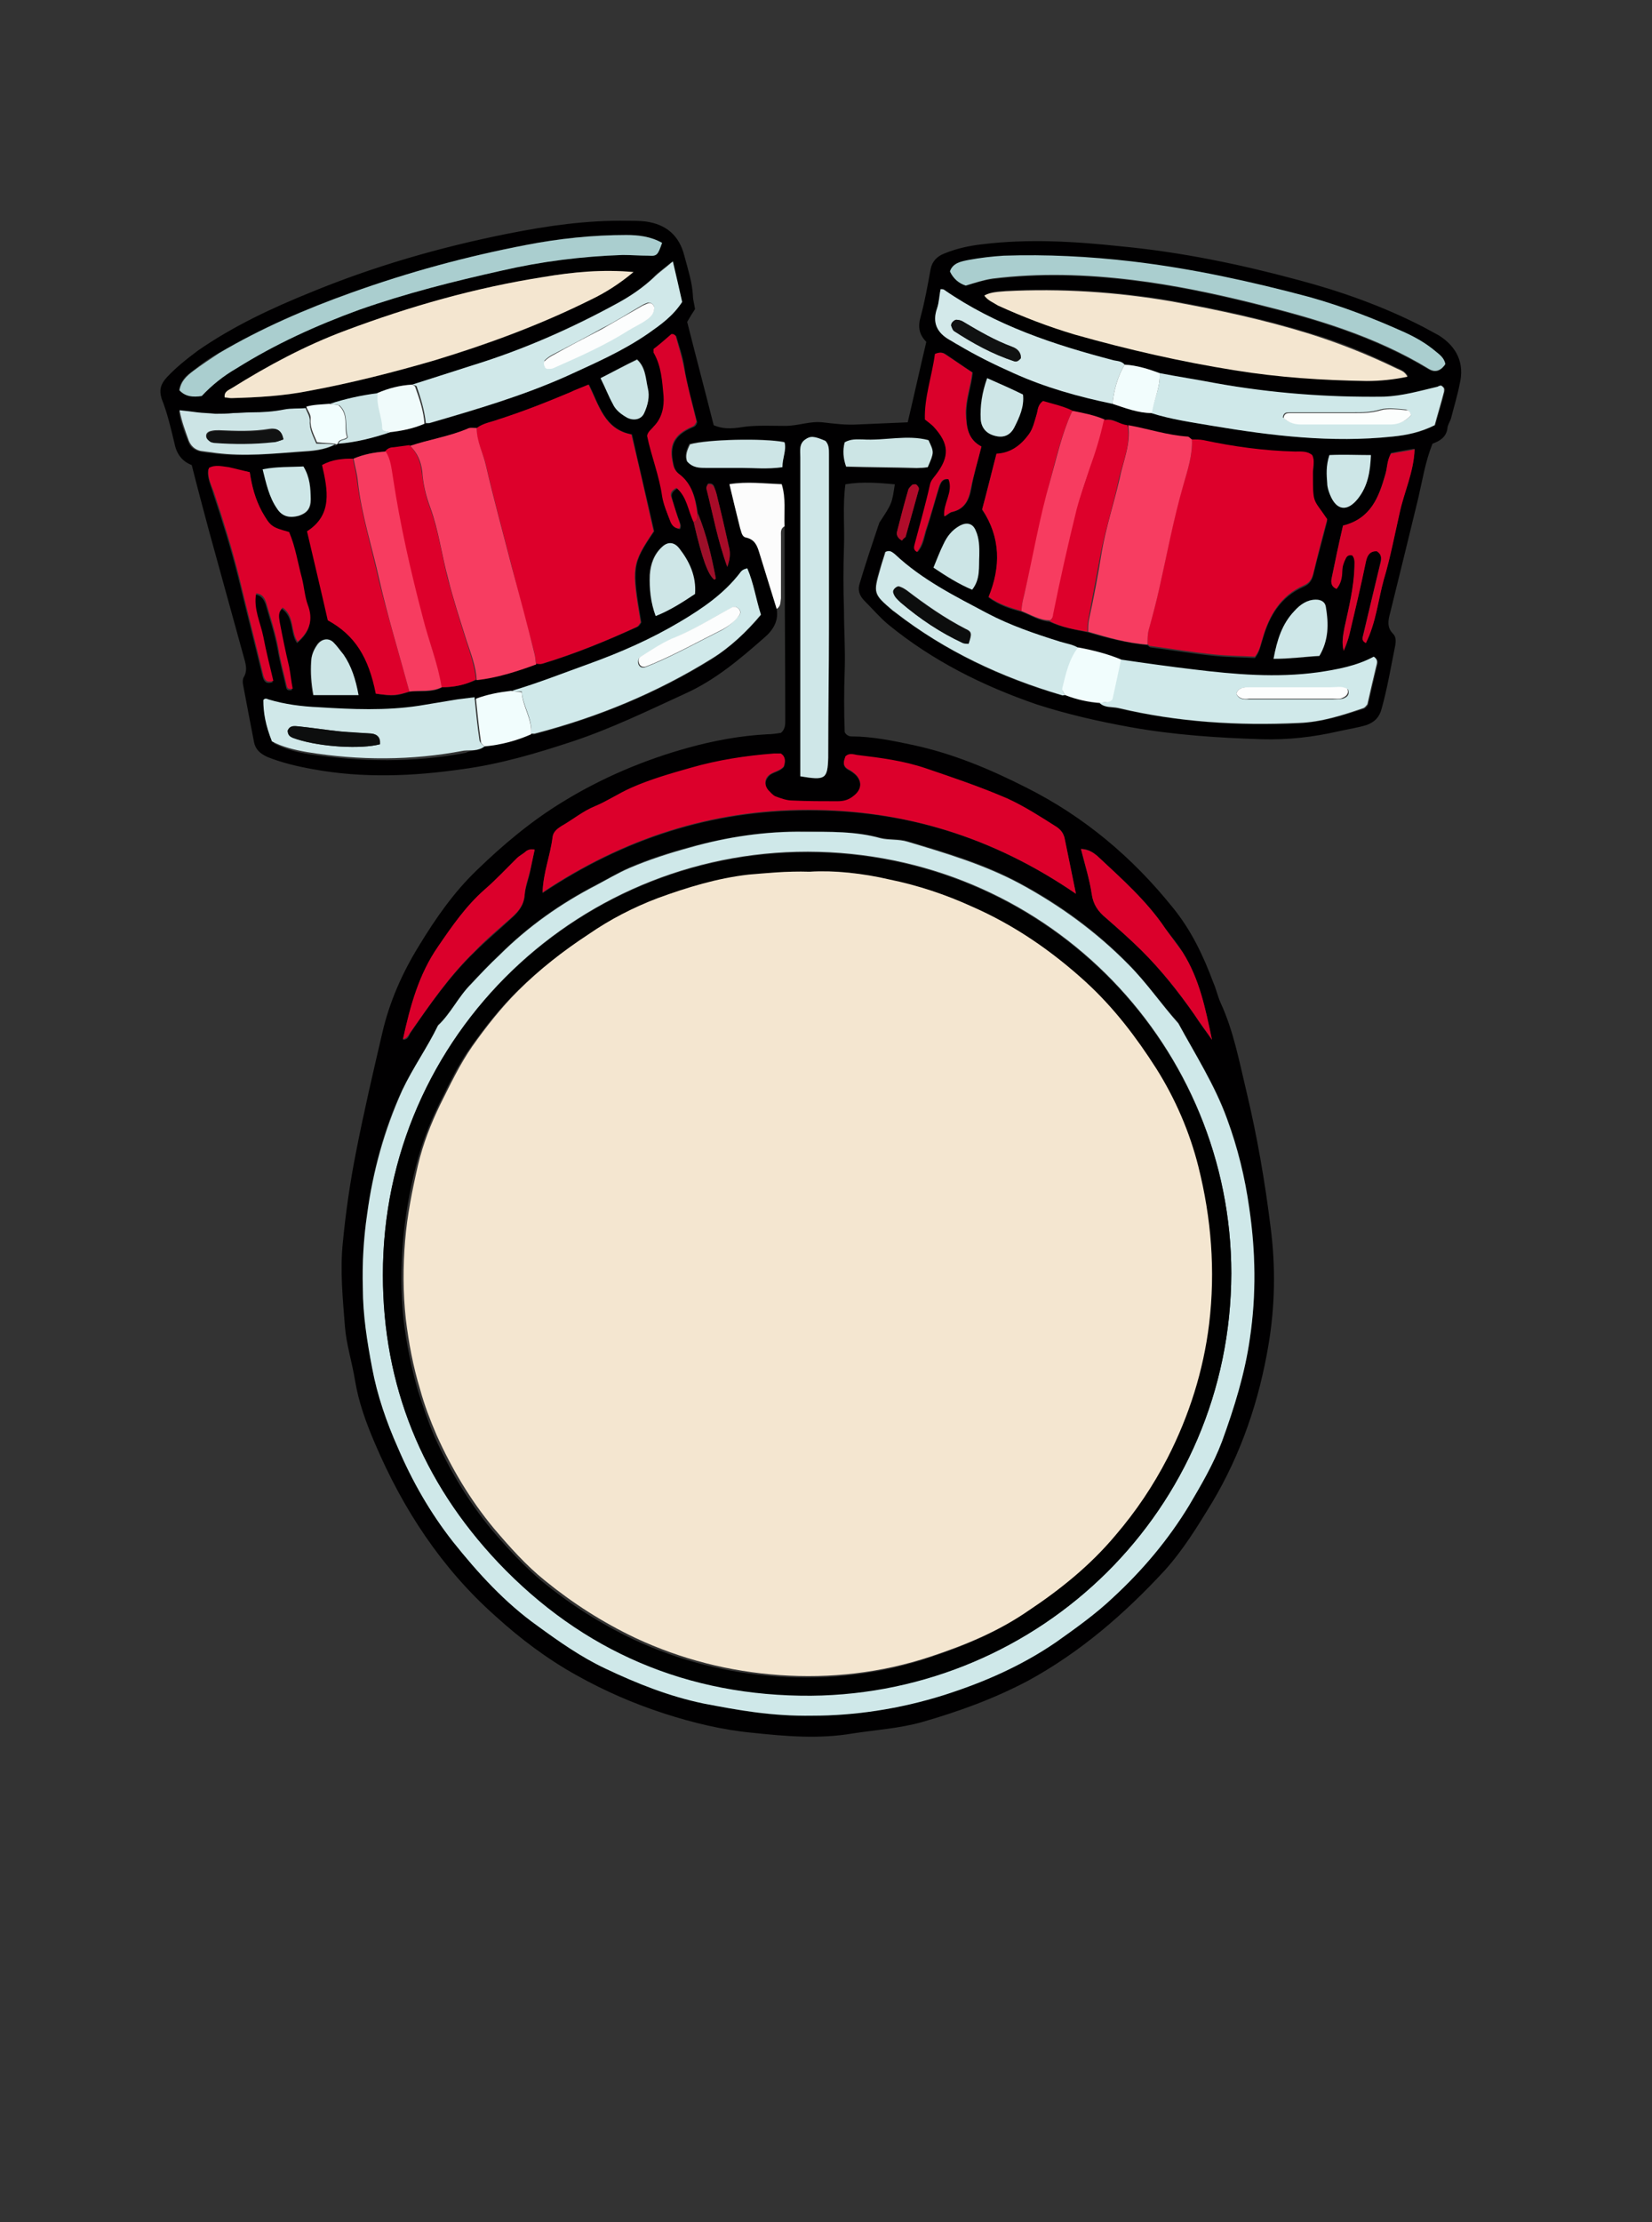 <svg width="116px" height="156px" viewBox="0 0 116 156" version="1.1" xml:space="preserve" xmlns="http://www.w3.org/2000/svg" xmlns:xlink="http://www.w3.org/1999/xlink">
  <rect x="0" y="0" width="116" height="156" fill="#333333" stroke="none"/>
  <defs/>
  <g>
    <title>drum-kit-a</title>
    <desc>Created with Sketch.</desc>
    <g id="music" stroke="none" stroke-width="1" fill="none" fill-rule="evenodd">
      <g id="drum-kit-a" fill-rule="nonzero">
        <g id="Group" transform="translate(11, 15)">
          <path d="M43.537,27.75 C43.687,28.6 43.285,29.25 42.632,29.8 C40.922,31.3 39.213,32.75 37.102,33.7 C34.487,34.9 31.923,36.15 29.209,37.05 C26.645,37.9 24.081,38.65 21.467,39 C17.998,39.5 14.479,39.65 10.96,39 C9.854,38.8 8.798,38.55 7.792,38.15 C7.239,37.9 6.938,37.6 6.837,37.1 C6.586,35.8 6.334,34.5 6.083,33.15 C6.033,32.95 6.033,32.75 6.083,32.6 C6.435,32.05 6.234,31.55 6.083,31 C5.279,28.1 4.474,25.15 3.67,22.25 C3.268,20.75 2.866,19.25 2.463,17.65 C1.81,17.4 1.408,16.9 1.257,16.15 C1.005,15.1 0.754,14 0.352,13 C0.151,12.35 0.302,11.95 0.704,11.5 C1.357,10.8 2.111,10.2 2.916,9.6 C5.379,7.9 8.044,6.65 10.758,5.55 C15.233,3.7 19.908,2.35 24.684,1.4 C27.449,0.85 30.214,0.45 33.08,0.5 C33.482,0.5 33.934,0.5 34.337,0.55 C35.795,0.75 36.699,1.55 37.051,2.95 C37.303,3.9 37.604,4.8 37.655,5.75 C37.655,6.05 37.755,6.35 37.805,6.7 C37.604,7 37.454,7.25 37.252,7.6 C37.856,10 38.509,12.45 39.113,14.85 C39.917,15.2 40.671,15.05 41.375,14.95 C42.28,14.85 43.235,14.9 44.14,14.9 C45.045,14.9 45.899,14.55 46.754,14.65 C47.609,14.75 48.413,14.85 49.217,14.8 C50.374,14.75 51.53,14.7 52.737,14.65 C53.189,12.75 53.591,10.9 54.044,9 C53.541,8.5 53.44,7.95 53.642,7.25 C53.943,6.15 54.144,5 54.345,3.9 C54.446,3.35 54.798,3 55.301,2.8 C56.155,2.45 57.06,2.25 57.965,2.15 C61.233,1.75 64.501,1.95 67.768,2.3 C71.941,2.7 76.063,3.55 80.136,4.65 C83.152,5.45 86.118,6.5 88.933,7.95 C89.285,8.15 89.687,8.35 90.039,8.55 C91.296,9.35 91.849,10.5 91.497,11.95 C91.346,12.75 91.095,13.55 90.894,14.35 C90.844,14.55 90.693,14.75 90.643,15 C90.592,15.65 90.14,15.95 89.587,16.15 C89.084,17.4 88.883,18.7 88.581,20 C87.928,22.7 87.274,25.35 86.621,28 C86.47,28.55 86.369,29.05 86.822,29.5 C87.023,29.7 87.023,30 86.973,30.3 C86.671,31.8 86.42,33.3 86.017,34.75 C85.867,35.35 85.515,35.7 84.962,35.9 C84.308,36.1 83.604,36.2 82.951,36.35 C81.191,36.75 79.432,36.95 77.622,36.9 C74.505,36.8 71.438,36.6 68.372,36.05 C66.16,35.65 63.948,35.15 61.786,34.45 C58.015,33.15 54.496,31.4 51.379,28.85 C50.776,28.35 50.273,27.75 49.72,27.2 C49.318,26.8 49.217,26.4 49.368,25.95 C49.77,24.6 50.223,23.25 50.675,21.9 C50.726,21.8 50.726,21.7 50.776,21.65 C51.631,20.35 51.631,20.35 51.832,19 C50.675,18.9 49.569,18.8 48.363,19 C48.162,20.5 48.313,21.95 48.262,23.4 C48.212,24.85 48.212,26.35 48.262,27.8 C48.262,29.2 48.363,30.65 48.313,32.05 C48.262,33.5 48.262,35 48.313,36.4 C48.413,36.6 48.614,36.7 48.765,36.7 C50.223,36.7 51.681,37 53.089,37.3 C55.904,37.9 58.518,39 61.082,40.3 C65.154,42.35 68.522,45.2 71.338,48.7 C72.645,50.3 73.499,52.1 74.203,54 C74.404,54.45 74.505,54.95 74.706,55.4 C75.611,57.35 76.013,59.5 76.516,61.6 C77.27,64.75 77.823,67.95 78.225,71.2 C78.577,73.95 78.527,76.7 78.074,79.4 C77.421,83.3 76.164,87.05 74.103,90.5 C73.097,92.15 72.092,93.8 70.785,95.25 C67.969,98.3 64.852,101 61.183,103 C58.82,104.25 56.356,105.15 53.742,105.9 C52.133,106.35 50.474,106.45 48.866,106.7 C46.503,107.1 44.19,106.9 41.827,106.65 C39.716,106.45 37.655,105.95 35.644,105.3 C33.482,104.6 31.421,103.7 29.46,102.6 C27.399,101.45 25.539,100.05 23.779,98.45 C20.009,95.1 17.294,90.95 15.333,86.35 C14.73,84.95 14.177,83.45 13.926,81.9 C13.725,80.65 13.322,79.4 13.222,78.15 C13.071,76.2 12.87,74.2 13.071,72.25 C13.272,70.15 13.574,68.05 13.976,66 C14.529,63.15 15.183,60.35 15.836,57.55 C16.339,55.35 17.244,53.3 18.45,51.35 C19.607,49.45 20.863,47.65 22.472,46.1 C24.332,44.3 26.293,42.65 28.505,41.3 C31.27,39.6 34.236,38.35 37.303,37.5 C39.113,37 40.973,36.65 42.883,36.55 C43.185,36.55 43.537,36.5 43.838,36.45 C44.14,36.2 44.14,35.85 44.14,35.55 C44.14,31 44.09,26.45 44.09,21.9 C44.09,20.95 44.24,19.95 43.889,18.95 C42.632,18.95 41.475,18.75 40.219,18.95 C40.47,20 40.721,21.05 40.973,22.05 C41.023,22.3 41.073,22.6 41.425,22.7 C42.028,22.85 42.179,23.3 42.33,23.8 C42.732,25.15 43.134,26.45 43.537,27.75 Z M12.719,16.15 C13.976,16.05 15.183,15.75 16.339,15.35 C17.193,15.25 17.998,15.1 18.802,14.75 C18.903,14.75 19.003,14.75 19.054,14.75 C22.321,13.8 25.589,12.8 28.706,11.45 C30.667,10.55 32.678,9.7 34.437,8.45 C35.292,7.85 36.146,7.25 36.8,6.25 C36.599,5.4 36.398,4.45 36.146,3.4 C35.593,3.85 35.141,4.15 34.789,4.55 C34.035,5.25 33.231,5.8 32.326,6.3 C29.058,8.05 25.639,9.6 22.07,10.7 C20.662,11.15 19.255,11.6 17.847,12.05 C16.992,12.15 16.188,12.35 15.384,12.65 C14.227,12.8 13.121,13.05 12.015,13.45 C11.462,13.45 10.909,13.45 10.407,13.7 C9.904,13.75 9.401,13.7 8.898,13.8 C8.144,13.95 7.34,14 6.586,14 C6.184,14 5.781,14.05 5.329,14.05 C4.927,14.05 4.525,14.1 4.072,14.1 C3.67,14.1 3.268,14.05 2.815,14 C2.413,13.95 2.011,13.9 1.558,13.85 C1.659,14.65 1.961,15.35 2.212,16 C2.313,16.35 2.614,16.6 3.016,16.7 C3.368,16.8 3.72,16.8 4.122,16.85 C6.083,17.1 8.094,16.85 10.055,16.75 C10.859,16.7 11.714,16.65 12.468,16.25 L12.568,16.3 L12.719,16.15 Z M37.705,21.65 C38.308,24.25 38.71,25.35 39.163,25.7 C39.213,25.65 39.263,25.65 39.263,25.6 C38.962,24.05 38.61,22.55 38.007,21.05 C37.856,20 37.604,19 36.699,18.3 C36.498,18.15 36.348,17.9 36.297,17.6 C35.996,16.3 36.348,15.55 37.655,15 C37.805,14.95 37.906,14.85 37.956,14.65 C37.655,13.4 37.252,12.1 37.051,10.75 C36.951,10.05 36.699,9.35 36.498,8.65 C36.498,8.6 36.448,8.55 36.398,8.55 C36.348,8.55 36.297,8.55 36.197,8.5 C35.795,8.85 35.342,9.2 34.94,9.55 C34.94,9.7 34.89,9.75 34.94,9.8 C35.493,10.75 35.543,11.8 35.644,12.85 C35.694,13.6 35.543,14.4 34.94,15 C34.739,15.2 34.538,15.35 34.487,15.65 C34.789,17.1 35.342,18.45 35.543,19.9 C35.644,20.5 35.845,21.05 36.096,21.6 C36.197,21.9 36.398,22.1 36.75,22.15 C36.85,21.95 36.8,21.85 36.75,21.7 C36.549,21.15 36.348,20.6 36.197,20 C36.096,19.65 36.247,19.5 36.549,19.3 C37.303,19.9 37.353,20.85 37.705,21.65 Z M66.562,14.5 C65.858,14.2 65.104,14.05 64.35,13.9 C63.646,13.55 62.942,13.4 62.238,13.2 C61.836,13.5 61.886,13.85 61.786,14.15 C61.635,14.65 61.534,15.1 61.233,15.55 C60.68,16.3 59.976,16.85 58.97,16.9 C58.619,18.25 58.267,19.55 57.965,20.8 C59.322,22.75 59.272,24.85 58.417,26.95 C59.172,27.5 59.926,27.75 60.73,27.95 C61.384,28.2 61.987,28.6 62.691,28.65 C63.545,29.05 64.501,29.2 65.405,29.4 C66.763,29.8 68.17,30.15 69.578,30.3 C69.628,30.35 69.729,30.45 69.779,30.45 C71.287,30.65 72.796,30.9 74.304,31.05 C75.259,31.15 76.214,31.15 77.119,31.2 C77.471,30.75 77.521,30.3 77.672,29.85 C78.125,28.25 78.929,26.9 80.538,26.2 C80.99,26 81.141,25.7 81.242,25.25 C81.543,24 81.895,22.8 82.197,21.55 C81.141,20.05 81.191,20.55 81.191,18.25 C81.191,17.85 81.342,17.45 81.141,17.05 C80.789,16.75 80.337,16.8 79.934,16.8 C77.773,16.7 75.611,16.4 73.499,16 C73.248,15.95 72.946,15.95 72.695,15.95 C72.595,15.9 72.494,15.75 72.343,15.75 C70.936,15.65 69.578,15.2 68.17,14.95 C67.617,14.8 67.165,14.3 66.562,14.5 Z M67.969,10.6 C67.768,10.4 67.467,10.4 67.215,10.3 C62.992,9.2 58.92,7.85 55.301,5.35 C55.25,5.3 55.15,5.35 55.049,5.3 C54.949,5.75 54.949,6.2 54.798,6.65 C54.446,7.65 54.798,8.35 55.652,8.85 C55.854,8.95 56.055,9.1 56.256,9.2 C57.513,9.95 58.87,10.6 60.177,11.2 C62.389,12.2 64.752,12.85 67.115,13.35 C68.02,13.65 68.925,14 69.88,14 C71.287,14.45 72.745,14.65 74.203,14.9 C78.376,15.6 82.599,16.1 86.822,15.65 C87.827,15.55 88.833,15.35 89.788,14.85 C89.989,14.1 90.24,13.3 90.442,12.5 C90.492,12.4 90.492,12.25 90.341,12.15 C90.24,12 90.09,12.1 89.989,12.15 C88.732,12.4 87.526,12.8 86.219,12.85 C82.247,12.95 78.326,12.65 74.404,11.9 C73.097,11.65 71.79,11.45 70.483,11.2 C69.628,10.9 68.824,10.65 67.969,10.6 Z M16.087,16.7 C15.283,16.75 14.529,16.9 13.825,17.2 C13.071,17.2 12.367,17.3 11.663,17.65 C12.066,19.4 12.417,21.1 10.608,22.3 C11.11,24.45 11.613,26.55 12.066,28.55 C13.926,29.55 14.931,31.1 15.434,33.7 C16.64,33.9 16.842,33.85 17.797,33.55 C18.551,33.5 19.355,33.65 20.059,33.25 C20.914,33.25 21.718,33.05 22.522,32.7 C23.98,32.5 25.338,32.1 26.695,31.6 C26.846,31.6 26.997,31.6 27.097,31.6 C29.41,30.9 31.572,30 33.784,29 C33.884,28.95 33.985,28.8 34.035,28.7 C33.381,24.8 33.381,24.6 34.94,22.3 C34.437,20.05 33.884,17.8 33.381,15.5 C31.471,15.15 31.069,13.45 30.365,12 C29.913,12.2 29.46,12.35 29.058,12.55 C27.399,13.25 25.74,13.9 24.031,14.45 C23.528,14.6 22.975,14.7 22.522,15.05 C22.321,15.05 22.02,15 21.869,15.1 C20.562,15.65 19.154,15.85 17.847,16.3 C17.495,16.35 17.143,16.4 16.741,16.45 C16.389,16.4 16.188,16.5 16.087,16.7 Z M23.025,37.4 C24.181,37.25 25.237,37 26.293,36.55 C26.393,36.55 26.494,36.6 26.544,36.55 C30.918,35.4 35.091,33.7 38.962,31.3 C40.269,30.45 41.425,29.4 42.431,28.2 C42.028,27.1 41.928,25.95 41.475,24.95 C41.224,25 41.073,25.1 40.973,25.25 C39.816,26.75 38.308,27.8 36.75,28.7 C34.739,29.9 32.577,30.85 30.365,31.65 C28.555,32.3 26.745,33 24.936,33.55 C24.081,33.6 23.277,33.8 22.472,34.1 C22.07,34.15 21.668,34.2 21.266,34.25 C20.361,34.4 19.456,34.55 18.551,34.7 C16.188,35.05 13.875,34.95 11.513,34.8 C10.306,34.7 9.099,34.6 7.993,34.25 C7.893,34.2 7.742,34.2 7.642,34.3 C7.591,35.2 7.742,36.1 8.245,37.2 C8.999,37.6 9.854,37.8 10.708,37.95 C14.378,38.5 18.048,38.55 21.718,37.85 C22.07,37.65 22.623,37.75 23.025,37.4 Z M63.797,33.8 C64.601,34.1 65.405,34.3 66.26,34.4 C66.662,34.75 67.115,34.65 67.567,34.75 C71.74,35.7 75.963,36 80.236,35.8 C81.795,35.7 83.303,35.25 84.811,34.75 C84.911,34.7 85.012,34.6 85.062,34.5 C85.263,33.6 85.464,32.75 85.666,31.9 C85.716,31.65 85.867,31.35 85.515,31.15 C84.308,31.8 82.951,32.05 81.593,32.25 C78.678,32.65 75.812,32.4 72.896,32.05 C71.137,31.85 69.427,31.6 67.718,31.35 C66.763,30.95 65.757,30.7 64.702,30.5 C64.35,30.2 63.847,30.15 63.395,30.05 C61.635,29.5 59.875,28.95 58.267,28.05 C56.004,26.85 53.642,25.7 51.781,23.9 C51.631,23.75 51.43,23.6 51.128,23.75 C51.027,24.1 50.927,24.5 50.776,24.9 C50.273,26.65 50.273,26.65 51.631,27.85 C51.681,27.9 51.781,27.95 51.832,28 C55.351,30.7 59.272,32.6 63.495,33.8 C63.596,33.8 63.696,33.8 63.797,33.8 Z M46.05,105.45 C48.916,105.45 52.133,105 55.301,103.95 C58.066,103.05 60.73,101.9 63.143,100.25 C64.551,99.3 65.908,98.3 67.165,97.1 C69.176,95.15 71.036,93.05 72.494,90.65 C73.349,89.2 74.203,87.7 74.807,86.15 C75.661,83.8 76.415,81.4 76.767,78.9 C77.22,75.8 77.169,72.8 76.717,69.75 C76.415,67.6 75.913,65.55 75.158,63.5 C74.304,61.1 72.896,59 71.74,56.8 C70.533,55.45 69.478,53.95 68.221,52.65 C65.958,50.35 63.445,48.5 60.63,47 C58.166,45.65 55.451,44.85 52.737,44.05 C52.083,43.85 51.43,43.95 50.826,43.8 C49.067,43.35 47.257,43.4 45.497,43.35 C42.783,43.35 40.068,43.75 37.454,44.45 C35.996,44.85 34.538,45.3 33.18,45.9 C32.376,46.25 31.672,46.7 30.868,47.1 C28.354,48.4 26.092,50 24.081,52 C23.427,52.65 22.723,53.35 22.07,54.05 C21.215,54.95 20.662,56.1 19.757,56.95 C19.003,58.55 17.998,59.95 17.244,61.5 C15.937,64.25 15.183,67.2 14.78,70.2 C14.529,71.9 14.428,73.65 14.479,75.4 C14.529,77.3 14.78,79.15 15.132,81 C15.484,82.9 16.188,84.8 16.942,86.6 C17.948,88.95 19.204,91.2 20.813,93.2 C22.573,95.4 24.483,97.45 26.745,99.1 C28.254,100.2 29.862,101.3 31.521,102.1 C33.733,103.15 35.996,104.05 38.409,104.55 C40.822,105.1 43.185,105.5 46.05,105.45 Z M64.551,47.75 C64.249,46.25 63.998,45.05 63.746,43.85 C63.696,43.5 63.495,43.25 63.193,43.1 C62.087,42.35 60.981,41.65 59.725,41.1 C57.864,40.25 55.954,39.6 54.044,39 C52.485,38.5 50.826,38.3 49.167,38.05 C48.916,38 48.614,37.9 48.363,38.15 C48.262,38.45 48.111,38.8 48.564,39.05 C48.765,39.15 48.966,39.3 49.117,39.45 C49.569,39.95 49.469,40.5 48.966,40.9 C48.614,41.15 48.262,41.3 47.81,41.3 C46.754,41.3 45.698,41.3 44.643,41.25 C44.24,41.25 43.838,41.1 43.436,40.95 C43.235,40.85 43.084,40.7 42.933,40.5 C42.632,40.15 42.732,39.7 43.084,39.4 C43.386,39.2 43.788,39.15 44.039,38.85 C44.14,38.55 44.19,38.25 43.838,37.95 C43.687,37.95 43.486,37.95 43.336,37.95 C41.375,38.05 39.414,38.4 37.504,38.95 C36.096,39.35 34.689,39.75 33.331,40.35 C32.426,40.75 31.672,41.25 30.767,41.65 C29.913,42 29.209,42.6 28.404,43.05 C28.103,43.2 27.851,43.45 27.801,43.8 C27.65,45.05 27.148,46.25 27.097,47.7 C32.778,43.9 38.962,41.9 45.698,41.9 C52.435,41.85 58.719,43.75 64.551,47.75 Z M58.116,5.75 C58.367,6.15 58.769,6.25 59.121,6.4 C60.881,7.2 62.64,7.95 64.551,8.45 C68.221,9.5 71.941,10.35 75.762,10.95 C78.828,11.45 81.895,11.7 85.012,11.7 C85.967,11.7 86.922,11.6 87.878,11.4 C87.677,11.05 87.375,10.95 87.073,10.8 C85.113,9.85 83.102,9 81.04,8.4 C77.823,7.4 74.555,6.7 71.237,6.1 C67.416,5.45 63.545,5.2 59.674,5.4 C59.121,5.45 58.619,5.45 58.116,5.75 Z M33.482,4.1 C31.32,3.9 29.209,4.1 27.148,4.45 C22.372,5.2 17.797,6.55 13.272,8.2 C10.457,9.25 7.792,10.65 5.279,12.25 C5.078,12.4 4.726,12.45 4.776,12.9 C4.927,12.95 5.128,13 5.279,12.95 C7.089,12.9 8.848,12.8 10.658,12.45 C13.674,11.9 16.59,11.15 19.506,10.3 C23.277,9.2 26.946,7.8 30.466,6.05 C31.521,5.55 32.527,4.9 33.482,4.1 Z M3.167,12.8 C3.871,12.05 4.675,11.4 5.58,10.85 C8.295,9.15 11.161,7.85 14.177,6.75 C17.445,5.6 20.813,4.75 24.181,4 C26.997,3.35 29.812,3 32.678,2.9 C33.281,2.9 33.884,2.95 34.487,2.95 C35.091,2.95 35.191,2.9 35.443,2.05 C34.689,1.6 33.834,1.5 32.929,1.5 C30.566,1.5 28.203,1.75 25.891,2.2 C21.718,3 17.646,4.15 13.624,5.55 C10.407,6.7 7.29,8.05 4.323,9.8 C3.67,10.15 3.067,10.6 2.514,11.05 C2.061,11.35 1.659,11.75 1.558,12.4 C2.011,12.85 2.564,12.9 3.167,12.8 Z M56.809,5.05 C57.462,4.9 58.066,4.65 58.719,4.6 C61.987,4.2 65.255,4.3 68.522,4.7 C71.438,5.05 74.254,5.65 77.069,6.35 C81.342,7.4 85.515,8.65 89.336,10.95 C89.838,11.25 90.19,11 90.492,10.6 C90.391,10.15 90.09,9.95 89.788,9.7 C89.134,9.15 88.431,8.75 87.677,8.4 C85.515,7.4 83.252,6.55 80.94,5.9 C76.868,4.8 72.695,3.9 68.472,3.4 C65.506,3.05 62.49,2.85 59.473,3 C58.669,3.05 57.814,3.1 57.01,3.3 C56.507,3.4 55.904,3.5 55.703,4.1 C55.954,4.55 56.356,4.85 56.809,5.05 Z M45.196,39.5 C46.955,39.8 47.106,39.65 47.156,38.2 C47.156,38.15 47.156,38.1 47.156,38.05 C47.156,35.05 47.207,32.1 47.207,29.1 C47.207,25 47.207,20.95 47.207,16.85 C47.207,16.55 47.207,16.2 46.955,15.95 C46.151,15.65 45.849,15.65 45.548,15.85 C45.095,16.2 45.196,16.65 45.196,17.1 C45.196,18.85 45.196,20.6 45.196,22.35 C45.196,26.5 45.196,30.6 45.196,34.75 C45.196,36.35 45.196,37.9 45.196,39.5 Z M6.536,18.15 C5.932,18.05 5.48,17.95 5.027,17.9 C4.575,17.85 4.122,17.7 3.62,17.95 C3.519,18.55 3.821,19.1 3.972,19.65 C4.625,21.6 5.228,23.55 5.731,25.55 C6.284,27.85 6.887,30.2 7.44,32.5 C7.541,32.85 7.692,33.05 8.144,32.9 C7.893,31.8 7.642,30.8 7.44,29.8 C7.239,28.8 6.737,27.85 6.938,26.75 C7.39,26.8 7.541,27.15 7.642,27.4 C7.943,28.45 8.295,29.5 8.496,30.6 C8.647,31.5 8.898,32.4 9.099,33.3 C9.15,33.45 9.25,33.5 9.502,33.45 C9.401,32.95 9.351,32.4 9.25,31.9 C9.049,30.85 8.798,29.85 8.597,28.8 C8.546,28.45 8.446,28.1 8.798,27.75 C9.652,28.35 9.351,29.4 9.854,30.15 C10.758,29.4 10.96,28.6 10.557,27.55 C10.306,26.95 10.306,26.3 10.155,25.7 C9.854,24.6 9.703,23.45 9.25,22.45 C7.993,22.1 7.943,22.05 7.34,21 C6.887,20.05 6.686,19.1 6.536,18.15 Z M26.544,44.65 C26.243,44.6 26.092,44.7 25.941,44.8 C25.69,44.95 25.489,45.1 25.287,45.3 C24.533,46 23.83,46.8 23.025,47.5 C21.668,48.65 20.713,50.1 19.757,51.5 C18.4,53.45 17.797,55.7 17.294,58 C17.646,58 17.696,57.75 17.797,57.55 C19.154,55.55 20.562,53.55 22.321,51.85 C23.176,51 24.081,50.25 24.936,49.45 C25.438,49 25.79,48.55 25.84,47.85 C25.891,47.25 26.142,46.7 26.243,46.1 C26.343,45.6 26.444,45.1 26.544,44.65 Z M74.103,58 C73.65,55.8 73.198,53.7 72.042,51.85 C71.69,51.25 71.237,50.75 70.835,50.2 C69.528,48.25 67.768,46.7 66.059,45.1 C65.757,44.85 65.456,44.6 64.903,44.6 C65.154,45.7 65.506,46.7 65.657,47.75 C65.757,48.5 66.109,49 66.662,49.45 C67.517,50.2 68.372,50.95 69.176,51.75 C70.533,53.1 71.74,54.65 72.846,56.2 C73.248,56.85 73.701,57.45 74.103,58 Z M57.915,16.35 C56.96,15.85 56.859,15 56.859,14 C56.859,13 57.211,12.15 57.311,11.15 C56.658,10.75 56.055,10.3 55.451,9.9 C55.25,9.75 55.049,9.7 54.697,9.85 C54.546,11.35 53.943,12.85 53.993,14.45 C54.245,14.65 54.446,14.8 54.597,14.95 C55.703,16.15 55.703,17.05 54.748,18.35 C54.597,18.55 54.396,18.75 54.345,19.05 C53.993,20.4 53.642,21.8 53.29,23.15 C53.239,23.35 53.139,23.55 53.44,23.75 C53.843,23.3 53.893,22.75 54.044,22.25 C54.396,21.2 54.647,20.15 54.999,19.1 C55.099,18.85 55.2,18.6 55.652,18.65 C56.055,19.55 55.25,20.35 55.351,21.25 C55.552,21.15 55.652,21 55.854,20.95 C56.758,20.75 57.06,20.1 57.211,19.3 C57.362,18.35 57.663,17.35 57.915,16.35 Z M83.303,21.9 C83.001,23.2 82.75,24.4 82.498,25.6 C82.448,25.9 82.498,26.15 82.85,26.3 C83.152,25.95 83.202,25.5 83.252,25.05 C83.252,24.7 83.353,24.4 83.504,24.15 C83.604,23.95 83.755,23.9 83.956,23.95 C84.157,24.2 84.107,24.45 84.107,24.75 C84.107,26.2 83.705,27.65 83.403,29.05 C83.303,29.6 83.202,30.1 83.353,30.65 C83.554,30.3 83.655,29.9 83.755,29.5 C84.157,27.8 84.56,26.1 84.911,24.4 C85.012,23.95 85.213,23.7 85.666,23.65 C86.068,23.9 85.967,24.25 85.917,24.55 C85.515,26.25 85.113,27.9 84.71,29.6 C84.66,29.75 84.61,29.95 84.911,30.1 C85.615,28.7 85.766,27.15 86.168,25.65 C86.621,24.1 86.922,22.55 87.274,21 C87.576,19.5 88.28,18.1 88.33,16.5 C87.677,16.6 87.174,16.7 86.671,16.8 C86.42,17.35 86.42,17.85 86.269,18.3 C85.816,19.9 85.263,21.45 83.303,21.9 Z M43.939,17.8 C43.939,17.15 44.19,16.6 44.039,16 C42.531,15.75 38.61,15.85 37.403,16.15 C37.202,16.55 37.051,16.95 37.202,17.35 C37.604,17.8 38.057,17.8 38.509,17.8 C39.314,17.8 40.168,17.8 40.973,17.8 C41.978,17.85 42.883,17.95 43.939,17.8 Z M54.144,17.8 C54.597,16.75 54.597,16.75 54.195,15.95 C52.686,15.55 51.128,16 49.569,15.9 C49.167,15.85 48.765,15.85 48.313,16.1 C48.162,16.65 48.212,17.2 48.413,17.8 C50.122,17.85 51.731,17.85 53.39,17.9 C53.642,17.85 53.843,17.8 54.144,17.8 Z M35.04,28.25 C36.046,27.85 36.901,27.3 37.755,26.7 C37.856,25.45 37.403,24.4 36.649,23.5 C36.297,23.05 35.895,23.05 35.443,23.4 C34.89,23.95 34.638,24.6 34.588,25.35 C34.588,26.35 34.689,27.3 35.04,28.25 Z M78.426,31.25 C79.532,31.3 80.588,31.15 81.644,31.05 C82.297,29.95 82.348,28.8 82.096,27.6 C82.046,27.25 81.744,27.05 81.392,27.1 C80.739,27.1 80.286,27.45 79.884,27.9 C79.03,28.8 78.678,29.9 78.426,31.25 Z M14.177,33.8 C13.976,32.7 13.674,31.75 13.071,30.95 C12.87,30.65 12.669,30.35 12.367,30.1 C12.015,29.75 11.462,29.85 11.211,30.3 C11.01,30.65 10.859,31.05 10.809,31.45 C10.758,32.2 10.809,33 10.96,33.8 C12.015,33.8 13.021,33.8 14.177,33.8 Z M54.546,24.85 C55.451,25.5 56.306,26 57.261,26.4 C57.814,25.65 57.714,24.8 57.764,24 C57.814,23.4 57.764,22.8 57.513,22.25 C57.311,21.75 56.859,21.6 56.407,21.9 C55.854,22.2 55.502,22.7 55.25,23.2 C54.999,23.7 54.798,24.2 54.546,24.85 Z M82.348,16.95 C82.146,17.7 82.197,18.35 82.197,18.95 C82.197,19.2 82.297,19.5 82.398,19.75 C82.85,20.85 83.604,20.95 84.358,20 C85.012,19.15 85.213,18.15 85.263,16.95 C84.258,16.95 83.353,16.9 82.348,16.95 Z M10.306,17.75 C9.401,17.8 8.446,17.75 7.491,17.95 C7.742,18.95 7.943,19.9 8.496,20.7 C8.848,21.25 9.351,21.4 10.055,21.2 C10.557,21.05 10.859,20.7 10.859,20.05 C10.809,19.25 10.758,18.5 10.306,17.75 Z M31.169,11.55 C31.521,12.25 31.722,12.8 32.024,13.3 C32.275,13.75 32.627,14.1 33.08,14.3 C33.532,14.55 34.035,14.4 34.236,13.95 C34.487,13.4 34.638,12.8 34.487,12.2 C34.337,11.5 34.337,10.75 33.733,10.2 C32.879,10.65 32.074,11.05 31.169,11.55 Z M58.317,11.55 C57.915,12.55 57.814,13.5 57.864,14.45 C57.915,15.05 58.267,15.45 58.87,15.6 C59.473,15.75 59.926,15.55 60.227,15 C60.579,14.3 60.931,13.55 60.831,12.7 C60.026,12.3 59.222,11.95 58.317,11.55 Z M40.068,24.8 C40.319,24.1 40.269,23.7 40.168,23.3 C39.917,22.15 39.615,21 39.364,19.85 C39.314,19.65 39.213,19.4 39.163,19.2 C39.113,19 38.962,18.9 38.71,18.95 C38.66,19.05 38.56,19.2 38.61,19.3 C39.062,21.1 39.364,22.85 40.068,24.8 Z M52.334,22.95 C52.435,22.8 52.536,22.75 52.586,22.7 C52.887,21.6 53.189,20.5 53.491,19.45 C53.491,19.35 53.541,19.25 53.491,19.2 C53.44,19.15 53.39,19.05 53.29,19 C53.239,19 53.089,19 53.038,19.05 C52.938,19.15 52.837,19.25 52.787,19.35 C52.536,20.35 52.234,21.35 51.983,22.35 C51.932,22.5 52.033,22.75 52.334,22.95 Z" id="Shape" fill="#010001"/>
          <path d="M43.537,27.75 C43.134,26.45 42.732,25.15 42.33,23.85 C42.179,23.35 42.028,22.9 41.425,22.75 C41.073,22.7 41.073,22.35 40.973,22.1 C40.721,21.1 40.47,20.05 40.219,19 C41.475,18.8 42.632,18.95 43.889,19 C44.19,20 44.039,20.95 44.09,21.95 C43.788,22.1 43.838,22.4 43.838,22.65 C43.838,24.1 43.838,25.55 43.838,27 C43.788,27.3 43.838,27.55 43.537,27.75 Z" id="Shape" fill="#FCFCFC"/>
          <path d="M46.05,105.45 C43.185,105.5 40.772,105.05 38.409,104.6 C35.996,104.1 33.733,103.2 31.521,102.15 C29.812,101.35 28.254,100.25 26.745,99.15 C24.433,97.5 22.573,95.45 20.813,93.25 C19.204,91.2 17.948,89 16.942,86.65 C16.138,84.85 15.484,82.95 15.132,81.05 C14.78,79.2 14.479,77.35 14.479,75.45 C14.428,73.7 14.529,71.95 14.78,70.25 C15.183,67.25 15.987,64.35 17.244,61.55 C17.998,59.95 19.003,58.55 19.757,57 C20.662,56.15 21.165,55 22.07,54.1 C22.723,53.4 23.377,52.7 24.081,52.05 C26.092,50.05 28.354,48.45 30.868,47.15 C31.622,46.75 32.376,46.3 33.18,45.95 C34.588,45.35 35.996,44.9 37.454,44.5 C40.068,43.75 42.783,43.35 45.497,43.4 C47.257,43.4 49.067,43.35 50.826,43.85 C51.43,44 52.083,43.9 52.737,44.1 C55.401,44.9 58.116,45.7 60.63,47.05 C63.395,48.55 65.958,50.4 68.221,52.7 C69.528,54 70.533,55.5 71.74,56.85 C72.946,59.05 74.304,61.2 75.158,63.55 C75.913,65.6 76.415,67.65 76.717,69.8 C77.169,72.85 77.22,75.9 76.767,78.95 C76.415,81.45 75.661,83.85 74.807,86.2 C74.203,87.8 73.349,89.25 72.494,90.7 C71.036,93.1 69.226,95.25 67.165,97.15 C65.958,98.3 64.551,99.3 63.143,100.3 C60.73,101.95 58.116,103.1 55.301,104 C52.133,105 48.966,105.45 46.05,105.45 Z M75.46,74.4 C75.46,58.6 62.892,45.25 46.503,44.8 C29.913,44.35 15.886,57.55 15.886,74.5 C15.886,82.2 18.601,89.05 23.98,94.65 C29.913,100.9 37.353,104.1 45.95,104 C62.037,103.9 75.41,91 75.46,74.4 Z" id="Shape" fill="#CFE8E9"/>
          <path d="M22.472,15.05 C22.925,14.7 23.478,14.65 23.98,14.45 C25.69,13.9 27.349,13.25 29.008,12.55 C29.41,12.35 29.862,12.2 30.315,12 C31.069,13.45 31.421,15.15 33.331,15.5 C33.884,17.8 34.387,20.05 34.89,22.3 C33.331,24.65 33.331,24.8 33.985,28.7 C33.884,28.8 33.834,28.95 33.733,29 C31.572,30 29.36,30.9 27.047,31.6 C26.896,31.65 26.796,31.6 26.645,31.6 C26.595,31.35 26.595,31.15 26.544,30.9 C25.991,28.85 25.438,26.8 24.936,24.75 C24.332,22.4 23.679,20.05 23.126,17.65 C22.925,16.8 22.422,15.95 22.472,15.05 Z" id="Shape" fill="#DD002B"/>
          <path d="M72.695,15.85 C72.946,15.85 73.248,15.85 73.499,15.9 C75.611,16.35 77.773,16.65 79.934,16.7 C80.337,16.7 80.789,16.65 81.141,16.95 C81.342,17.35 81.191,17.75 81.191,18.15 C81.191,20.45 81.191,19.95 82.197,21.45 C81.845,22.7 81.543,23.9 81.242,25.15 C81.141,25.6 80.99,25.9 80.538,26.1 C78.929,26.8 78.125,28.2 77.672,29.75 C77.521,30.2 77.471,30.65 77.119,31.1 C76.214,31.05 75.259,31.05 74.304,30.95 C72.796,30.8 71.287,30.55 69.779,30.35 C69.679,30.35 69.628,30.25 69.578,30.2 C69.578,29.85 69.578,29.5 69.679,29.1 C69.93,28.2 70.181,27.3 70.383,26.35 C70.936,23.9 71.388,21.4 72.092,19 C72.393,18 72.745,16.95 72.695,15.85 Z" id="Shape" fill="#DD002B"/>
          <path d="M64.551,47.75 C58.719,43.75 52.485,41.85 45.698,41.85 C38.962,41.85 32.778,43.85 27.097,47.65 C27.148,46.2 27.65,45.05 27.801,43.75 C27.851,43.4 28.103,43.2 28.404,43 C29.209,42.55 29.913,41.95 30.767,41.6 C31.622,41.25 32.426,40.7 33.331,40.3 C34.689,39.7 36.096,39.3 37.504,38.9 C39.414,38.35 41.375,38.05 43.336,37.9 C43.537,37.9 43.687,37.9 43.838,37.9 C44.19,38.15 44.14,38.45 44.039,38.8 C43.788,39.1 43.386,39.15 43.084,39.35 C42.682,39.6 42.632,40.05 42.933,40.45 C43.084,40.6 43.235,40.8 43.436,40.9 C43.838,41.05 44.24,41.2 44.643,41.2 C45.698,41.25 46.754,41.25 47.81,41.25 C48.262,41.25 48.614,41.15 48.966,40.85 C49.469,40.45 49.569,39.9 49.117,39.4 C48.966,39.25 48.765,39.1 48.564,39 C48.111,38.75 48.262,38.4 48.363,38.1 C48.614,37.85 48.916,37.95 49.167,38 C50.826,38.2 52.435,38.4 54.044,38.95 C55.954,39.6 57.864,40.25 59.725,41.05 C60.931,41.6 62.087,42.35 63.193,43.05 C63.495,43.25 63.646,43.5 63.746,43.8 C63.998,45.05 64.249,46.25 64.551,47.75 Z" id="Shape" fill="#DC002B"/>
          <path d="M58.116,5.75 C58.568,5.5 59.071,5.5 59.624,5.45 C63.495,5.25 67.366,5.5 71.187,6.15 C74.505,6.75 77.773,7.45 80.99,8.45 C83.051,9.1 85.062,9.9 87.023,10.85 C87.325,11 87.626,11.05 87.827,11.45 C86.872,11.65 85.917,11.75 84.962,11.75 C81.845,11.7 78.778,11.5 75.711,11 C71.941,10.4 68.221,9.55 64.501,8.5 C62.64,7.95 60.831,7.25 59.071,6.45 C58.769,6.25 58.367,6.1 58.116,5.75 Z" id="Shape" fill="#F4E6D0"/>
          <path d="M33.482,4.1 C32.527,4.9 31.521,5.55 30.466,6.05 C26.946,7.8 23.277,9.15 19.506,10.3 C16.59,11.15 13.624,11.9 10.658,12.45 C8.898,12.8 7.089,12.9 5.279,12.95 C5.128,12.95 4.927,12.9 4.776,12.9 C4.726,12.5 5.027,12.4 5.279,12.25 C7.843,10.65 10.457,9.25 13.272,8.2 C17.797,6.5 22.372,5.2 27.148,4.45 C29.209,4.1 31.32,3.9 33.482,4.1 Z" id="Shape" fill="#F4E6D0"/>
          <path d="M22.472,15.05 C22.472,16 22.925,16.8 23.126,17.7 C23.679,20.1 24.332,22.45 24.936,24.8 C25.489,26.85 26.042,28.9 26.544,30.95 C26.595,31.15 26.595,31.4 26.645,31.65 C25.287,32.15 23.88,32.6 22.472,32.75 C22.422,31.8 22.07,30.9 21.768,30 C21.316,28.55 20.813,27.05 20.461,25.6 C20.009,23.95 19.808,22.25 19.204,20.6 C18.903,19.8 18.702,18.95 18.651,18.1 C18.551,17.35 18.299,16.8 17.797,16.3 C19.154,15.85 20.511,15.65 21.819,15.1 C21.969,15 22.221,15.05 22.472,15.05 Z" id="Shape" fill="#F73D61"/>
          <path d="M72.695,15.85 C72.745,16.95 72.393,18 72.092,19.05 C71.388,21.5 70.936,23.95 70.383,26.4 C70.181,27.3 69.93,28.25 69.679,29.15 C69.578,29.5 69.578,29.85 69.578,30.25 C68.12,30.15 66.763,29.75 65.405,29.35 C65.405,29.1 65.405,28.8 65.456,28.55 C65.808,26.95 66.109,25.35 66.361,23.75 C66.662,22 67.215,20.35 67.617,18.6 C67.869,17.35 68.422,16.15 68.221,14.85 C69.628,15.1 70.936,15.55 72.393,15.65 C72.494,15.65 72.595,15.8 72.695,15.85 Z" id="Shape" fill="#F73D61"/>
          <path d="M67.668,31.3 C69.377,31.55 71.137,31.8 72.846,32 C75.711,32.35 78.627,32.6 81.543,32.2 C82.901,32 84.258,31.75 85.464,31.1 C85.816,31.35 85.666,31.6 85.615,31.85 C85.414,32.7 85.213,33.55 85.012,34.45 C84.962,34.5 84.861,34.65 84.761,34.7 C83.303,35.2 81.795,35.7 80.186,35.75 C75.913,35.95 71.69,35.7 67.517,34.7 C67.064,34.6 66.562,34.7 66.21,34.35 C66.461,34.25 66.763,34.4 67.014,34.1 C67.266,33.25 67.467,32.25 67.668,31.3 Z M75.812,33.7 C76.013,34.15 76.365,34.1 76.767,34.1 C78.728,34.1 80.638,34.1 82.599,34.1 C82.85,34.1 83.051,34.1 83.303,34.05 C83.554,33.95 83.805,33.8 83.655,33.4 C83.252,33.15 82.85,33.3 82.448,33.3 C80.538,33.3 78.678,33.3 76.767,33.3 C76.365,33.25 75.963,33.25 75.812,33.7 Z" id="Shape" fill="#D0E9EA"/>
          <path d="M24.936,33.5 C26.796,32.95 28.555,32.25 30.365,31.6 C32.577,30.8 34.739,29.85 36.75,28.65 C38.358,27.7 39.867,26.65 40.973,25.2 C41.073,25.05 41.224,24.95 41.475,24.9 C41.928,25.95 42.079,27.05 42.431,28.15 C41.425,29.35 40.269,30.45 38.962,31.25 C35.091,33.65 30.968,35.35 26.544,36.5 C26.444,36.5 26.343,36.5 26.293,36.5 C26.393,35.4 25.69,34.55 25.639,33.55 C25.388,33.55 25.137,33.55 24.936,33.5 Z M40.671,27.6 C40.57,27.6 40.47,27.6 40.42,27.65 C39.113,28.35 37.856,29.15 36.448,29.75 C35.593,30.1 34.789,30.65 33.934,31.15 C33.784,31.25 33.784,31.5 33.834,31.65 C33.934,31.85 34.085,31.9 34.286,31.85 C34.437,31.8 34.638,31.7 34.789,31.65 C36.448,30.95 38.057,30.05 39.666,29.25 C40.118,29 40.47,28.7 40.822,28.3 C41.123,28 40.973,27.75 40.671,27.6 Z" id="Shape" fill="#D0E9EA"/>
          <path d="M17.746,33.55 C16.791,33.85 16.54,33.85 15.384,33.7 C14.881,31.15 13.926,29.6 12.015,28.55 C11.563,26.55 11.06,24.45 10.557,22.3 C12.367,21.15 12.015,19.4 11.613,17.65 C12.317,17.25 13.071,17.2 13.775,17.2 C13.875,17.75 14.026,18.25 14.077,18.8 C14.378,21.15 15.082,23.4 15.585,25.7 C16.238,28.35 17.043,30.95 17.746,33.55 Z" id="Shape" fill="#DD002B"/>
          <path d="M70.433,11.2 C71.74,11.45 73.047,11.65 74.354,11.9 C78.275,12.6 82.197,12.9 86.168,12.85 C87.475,12.8 88.682,12.45 89.939,12.15 C90.039,12.1 90.19,12 90.291,12.15 C90.442,12.25 90.391,12.4 90.391,12.5 C90.19,13.3 89.939,14.1 89.738,14.85 C88.732,15.35 87.777,15.55 86.772,15.65 C82.498,16.1 78.326,15.6 74.153,14.9 C72.695,14.65 71.237,14.45 69.83,14 C70.031,13.05 70.483,12.2 70.433,11.2 Z M88.079,14.15 C87.978,13.9 87.878,13.75 87.677,13.75 C87.073,13.7 86.47,13.6 85.917,13.75 C85.263,13.95 84.66,13.95 84.007,13.95 C82.549,13.95 81.091,13.95 79.583,13.95 C79.331,13.95 79.13,13.95 79.08,14.3 C79.432,14.6 79.784,14.75 80.286,14.75 C82.398,14.75 84.509,14.75 86.621,14.75 C87.274,14.75 87.727,14.55 88.079,14.15 Z" id="Shape" fill="#CFE8E9"/>
          <path d="M17.948,12 C19.355,11.55 20.763,11.1 22.17,10.65 C25.74,9.55 29.158,8.05 32.426,6.25 C33.331,5.75 34.136,5.2 34.89,4.5 C35.292,4.1 35.744,3.8 36.247,3.35 C36.498,4.4 36.699,5.3 36.901,6.2 C36.247,7.2 35.392,7.8 34.538,8.4 C32.728,9.65 30.767,10.5 28.807,11.4 C25.69,12.8 22.422,13.75 19.154,14.7 C19.054,14.7 18.953,14.7 18.903,14.7 C18.802,13.8 18.551,12.95 18.249,12.1 C18.149,12.05 18.048,12.05 17.948,12 Z M34.94,6.6 C34.94,6.4 34.689,6.2 34.487,6.25 C34.337,6.3 34.236,6.35 34.136,6.4 C33.18,6.95 32.275,7.55 31.27,8.05 C30.114,8.7 28.957,9.3 27.801,9.9 C27.6,10 27.399,10.15 27.248,10.3 C27.198,10.35 27.248,10.55 27.248,10.7 C27.248,10.75 27.399,10.85 27.449,10.85 C27.6,10.85 27.751,10.85 27.851,10.8 C29.661,10 31.421,9.15 33.13,8.15 C33.532,7.9 33.934,7.7 34.337,7.45 C34.588,7.3 34.89,7.05 34.94,6.6 Z" id="Shape" fill="#D0E8E9"/>
          <path d="M3.167,12.8 C2.564,12.9 2.011,12.85 1.609,12.4 C1.709,11.75 2.111,11.4 2.564,11.05 C3.167,10.6 3.77,10.2 4.374,9.8 C7.34,8.05 10.457,6.7 13.674,5.55 C17.696,4.1 21.768,3 25.941,2.2 C28.254,1.75 30.616,1.5 32.979,1.5 C33.834,1.5 34.689,1.6 35.493,2.05 C35.191,2.9 35.141,3 34.538,2.95 C33.934,2.95 33.331,2.9 32.728,2.9 C29.862,3 27.047,3.35 24.232,4 C20.863,4.75 17.495,5.6 14.227,6.75 C11.211,7.85 8.345,9.15 5.631,10.85 C4.675,11.4 3.871,12.05 3.167,12.8 Z" id="Shape" fill="#AACECF"/>
          <path d="M56.809,5.05 C56.356,4.9 55.954,4.6 55.703,4.05 C55.904,3.45 56.507,3.35 57.01,3.25 C57.814,3.1 58.669,3 59.473,2.95 C62.49,2.85 65.456,3 68.472,3.35 C72.695,3.85 76.817,4.75 80.94,5.85 C83.252,6.5 85.464,7.35 87.677,8.35 C88.431,8.7 89.134,9.1 89.788,9.65 C90.09,9.9 90.391,10.1 90.492,10.55 C90.24,10.95 89.838,11.2 89.336,10.9 C85.565,8.6 81.342,7.35 77.069,6.3 C74.254,5.6 71.388,5 68.522,4.65 C65.255,4.25 61.987,4.15 58.719,4.55 C58.066,4.65 57.462,4.85 56.809,5.05 Z" id="Shape" fill="#AACECF"/>
          <path d="M45.196,39.5 C45.196,37.85 45.196,36.3 45.196,34.75 C45.196,30.6 45.196,26.5 45.196,22.35 C45.196,20.6 45.196,18.85 45.196,17.1 C45.196,16.65 45.095,16.15 45.548,15.85 C45.899,15.6 46.151,15.6 46.955,15.95 C47.207,16.2 47.207,16.55 47.207,16.85 C47.207,20.95 47.207,25 47.207,29.1 C47.207,32.1 47.156,35.05 47.156,38.05 C47.156,38.1 47.156,38.15 47.156,38.2 C47.106,39.7 46.955,39.8 45.196,39.5 Z" id="Shape" fill="#CFE7E8"/>
          <path d="M6.536,18.15 C6.686,19.15 6.938,20.05 7.39,20.9 C7.993,21.95 8.044,22 9.301,22.35 C9.753,23.4 9.904,24.5 10.205,25.6 C10.356,26.2 10.407,26.9 10.608,27.45 C11.01,28.5 10.758,29.3 9.904,30.05 C9.401,29.35 9.703,28.25 8.848,27.65 C8.496,28 8.597,28.35 8.647,28.7 C8.848,29.75 9.049,30.75 9.301,31.8 C9.401,32.3 9.451,32.85 9.552,33.35 C9.301,33.4 9.2,33.35 9.15,33.2 C8.949,32.3 8.697,31.45 8.546,30.5 C8.345,29.4 7.993,28.35 7.692,27.3 C7.591,27 7.44,26.7 6.988,26.65 C6.787,27.75 7.29,28.7 7.491,29.7 C7.692,30.75 7.943,31.75 8.195,32.8 C7.742,32.95 7.591,32.75 7.491,32.4 C6.938,30.1 6.334,27.75 5.781,25.45 C5.279,23.45 4.675,21.5 4.022,19.55 C3.821,19 3.519,18.45 3.67,17.85 C4.122,17.6 4.625,17.75 5.078,17.8 C5.48,17.9 5.932,18 6.536,18.15 Z" id="Shape" fill="#DC002B"/>
          <path d="M60.73,27.9 C59.926,27.65 59.172,27.45 58.417,26.9 C59.272,24.8 59.272,22.75 57.965,20.75 C58.317,19.5 58.619,18.2 58.97,16.85 C59.976,16.8 60.68,16.25 61.233,15.5 C61.534,15.1 61.635,14.6 61.786,14.1 C61.886,13.8 61.836,13.45 62.238,13.15 C62.892,13.35 63.646,13.5 64.35,13.85 C64.299,13.9 64.249,13.9 64.249,13.95 C63.545,15.5 63.143,17.15 62.741,18.75 C62.037,21.35 61.585,24.05 60.931,26.7 C60.831,27.1 60.73,27.5 60.73,27.9 Z" id="Shape" fill="#DD002B"/>
          <path d="M63.797,33.8 C63.696,33.8 63.596,33.85 63.545,33.8 C59.322,32.55 55.351,30.7 51.882,28 C51.832,27.95 51.731,27.9 51.681,27.85 C50.323,26.7 50.323,26.65 50.826,24.9 C50.927,24.5 51.078,24.1 51.178,23.75 C51.48,23.6 51.631,23.75 51.832,23.9 C53.742,25.7 56.055,26.85 58.317,28.05 C59.926,28.9 61.685,29.5 63.445,30.05 C63.897,30.2 64.35,30.25 64.752,30.5 C64.149,31.35 63.897,32.35 63.646,33.35 C63.545,33.45 63.696,33.65 63.797,33.8 Z M57.01,30.2 C57.261,29.5 57.261,29.35 56.809,29.15 C55.351,28.4 53.993,27.45 52.686,26.45 C52.536,26.35 52.385,26.25 52.234,26.2 C52.083,26.15 51.983,26.15 51.882,26.3 C51.781,26.4 51.731,26.5 51.781,26.65 C51.882,26.9 52.083,27.1 52.284,27.3 C53.591,28.45 55.049,29.4 56.658,30.15 C56.708,30.15 56.859,30.15 57.01,30.2 Z" id="Shape" fill="#D0E8E9"/>
          <path d="M23.025,37.4 C22.573,37.75 22.07,37.65 21.567,37.7 C17.897,38.4 14.227,38.4 10.557,37.8 C9.703,37.65 8.848,37.45 8.094,37.05 C7.642,35.9 7.491,35.05 7.491,34.15 C7.591,34 7.742,34.05 7.843,34.1 C8.999,34.45 10.205,34.6 11.362,34.65 C13.725,34.8 16.087,34.9 18.4,34.55 C19.305,34.4 20.21,34.25 21.115,34.1 C21.517,34.05 21.919,34 22.321,33.95 C22.422,35 22.522,36 22.673,37 C22.774,37.25 22.975,37.35 23.025,37.4 Z M15.685,37.25 C15.736,36.8 15.534,36.55 15.082,36.5 C14.328,36.45 13.624,36.45 12.87,36.35 C11.915,36.25 10.96,36.1 10.004,36 C9.703,35.95 9.351,35.9 9.2,36.3 C9.25,36.7 9.552,36.8 9.854,36.9 C11.563,37.45 14.378,37.6 15.685,37.25 Z" id="Shape" fill="#D0E8E9"/>
          <path d="M17.746,16.25 C18.249,16.75 18.501,17.35 18.601,18.05 C18.702,18.9 18.852,19.75 19.154,20.55 C19.757,22.15 20.009,23.9 20.411,25.55 C20.813,27.05 21.266,28.5 21.718,29.95 C22.02,30.85 22.321,31.75 22.422,32.7 C21.668,33.1 20.863,33.25 19.958,33.25 C19.757,31.6 19.104,30 18.651,28.4 C17.797,25.1 16.992,21.85 16.54,18.5 C16.439,17.9 16.389,17.25 16.037,16.7 C16.188,16.5 16.389,16.4 16.64,16.4 C16.992,16.35 17.395,16.3 17.746,16.25 Z" id="Shape" fill="#DD002B"/>
          <path d="M16.087,16.7 C16.439,17.25 16.49,17.9 16.59,18.5 C17.093,21.85 17.847,25.15 18.702,28.4 C19.104,30 19.757,31.6 20.009,33.25 C19.305,33.6 18.501,33.45 17.746,33.55 C17.043,30.95 16.238,28.35 15.635,25.7 C15.132,23.4 14.378,21.15 14.127,18.8 C14.077,18.25 13.926,17.75 13.825,17.2 C14.529,16.9 15.283,16.75 16.087,16.7 Z" id="Shape" fill="#F73C60"/>
          <path d="M67.115,13.35 C64.702,12.85 62.389,12.2 60.177,11.2 C58.82,10.6 57.513,9.95 56.256,9.2 C56.055,9.1 55.854,8.95 55.652,8.85 C54.798,8.35 54.446,7.65 54.798,6.65 C54.949,6.2 54.949,5.75 55.049,5.3 C55.15,5.3 55.25,5.3 55.301,5.35 C58.92,7.85 62.992,9.2 67.215,10.3 C67.467,10.35 67.768,10.35 67.969,10.6 C67.467,11.45 67.215,12.4 67.115,13.35 Z M60.68,10.15 C60.73,9.75 60.428,9.45 60.077,9.35 C58.87,8.9 57.764,8.3 56.658,7.6 C56.507,7.5 56.306,7.45 56.155,7.45 C56.055,7.45 55.904,7.55 55.854,7.65 C55.803,7.7 55.803,7.85 55.803,7.9 C55.854,8 55.904,8.15 56.004,8.25 C57.311,9.1 58.669,9.85 60.177,10.35 C60.378,10.45 60.529,10.35 60.68,10.15 Z" id="Shape" fill="#D3E9EA"/>
          <path d="M60.73,27.9 C60.73,27.5 60.831,27.1 60.931,26.7 C61.534,24.05 61.987,21.35 62.741,18.75 C63.193,17.15 63.545,15.5 64.249,13.95 C64.249,13.9 64.299,13.9 64.35,13.85 C65.104,14 65.858,14.15 66.562,14.45 C66.31,15.6 65.958,16.75 65.556,17.85 C65.204,18.8 64.903,19.75 64.651,20.7 C64.048,23.15 63.495,25.65 62.992,28.1 C62.942,28.3 62.892,28.45 62.741,28.55 C61.987,28.55 61.384,28.15 60.73,27.9 Z" id="Shape" fill="#F73C60"/>
          <path d="M62.691,28.6 C62.842,28.5 62.942,28.35 62.942,28.15 C63.445,25.65 63.998,23.2 64.601,20.75 C64.852,19.8 65.204,18.85 65.506,17.9 C65.908,16.8 66.26,15.65 66.511,14.5 C67.115,14.35 67.617,14.8 68.17,14.85 C68.422,16.15 67.869,17.35 67.567,18.6 C67.215,20.3 66.662,22 66.31,23.75 C66.009,25.35 65.707,26.95 65.405,28.55 C65.355,28.8 65.355,29.1 65.355,29.35 C64.501,29.2 63.545,29.05 62.691,28.6 Z" id="Shape" fill="#DD012B"/>
          <path d="M26.544,44.65 C26.444,45.1 26.343,45.6 26.243,46.05 C26.092,46.65 25.891,47.2 25.84,47.8 C25.79,48.5 25.438,48.95 24.936,49.4 C24.031,50.2 23.126,50.95 22.321,51.8 C20.562,53.5 19.204,55.5 17.797,57.5 C17.696,57.65 17.596,57.9 17.294,57.95 C17.797,55.65 18.4,53.4 19.757,51.45 C20.713,50.05 21.718,48.6 23.025,47.45 C23.83,46.75 24.533,46 25.287,45.25 C25.489,45.05 25.74,44.95 25.941,44.75 C26.092,44.65 26.243,44.6 26.544,44.65 Z" id="Shape" fill="#DB002B"/>
          <path d="M74.103,58 C73.701,57.4 73.248,56.8 72.846,56.2 C71.74,54.6 70.533,53.1 69.176,51.75 C68.372,50.95 67.517,50.2 66.662,49.45 C66.109,49 65.757,48.5 65.657,47.75 C65.506,46.75 65.204,45.75 64.903,44.6 C65.456,44.65 65.757,44.85 66.059,45.1 C67.768,46.7 69.528,48.25 70.835,50.2 C71.237,50.75 71.639,51.3 72.042,51.85 C73.248,53.75 73.65,55.85 74.103,58 Z" id="Shape" fill="#DB002B"/>
          <path d="M57.915,16.35 C57.663,17.35 57.362,18.35 57.161,19.3 C57.01,20.15 56.708,20.75 55.803,20.95 C55.652,21 55.502,21.15 55.301,21.25 C55.2,20.35 55.954,19.55 55.602,18.65 C55.2,18.55 55.049,18.85 54.949,19.1 C54.647,20.15 54.345,21.2 53.993,22.25 C53.843,22.75 53.742,23.3 53.39,23.75 C53.089,23.6 53.189,23.35 53.239,23.15 C53.591,21.8 53.993,20.4 54.295,19.05 C54.345,18.75 54.546,18.55 54.697,18.35 C55.703,17.05 55.652,16.15 54.546,14.95 C54.396,14.8 54.195,14.65 53.943,14.45 C53.893,12.9 54.446,11.4 54.647,9.85 C54.999,9.7 55.2,9.75 55.401,9.9 C56.004,10.3 56.608,10.7 57.261,11.15 C57.161,12.1 56.809,13 56.809,14 C56.859,15 56.96,15.85 57.915,16.35 Z" id="Shape" fill="#DA012B"/>
          <path d="M83.303,21.9 C85.263,21.4 85.816,19.9 86.269,18.35 C86.42,17.85 86.369,17.35 86.671,16.85 C87.174,16.75 87.677,16.7 88.33,16.55 C88.28,18.15 87.576,19.6 87.274,21.05 C86.922,22.6 86.621,24.2 86.168,25.7 C85.766,27.15 85.615,28.75 84.911,30.15 C84.61,30 84.66,29.8 84.71,29.65 C85.113,27.95 85.515,26.25 85.917,24.6 C86.017,24.3 86.068,23.95 85.666,23.7 C85.213,23.7 85.012,23.95 84.911,24.45 C84.56,26.15 84.157,27.85 83.755,29.55 C83.655,29.95 83.504,30.3 83.353,30.7 C83.202,30.15 83.303,29.65 83.403,29.1 C83.705,27.7 84.057,26.25 84.107,24.8 C84.107,24.55 84.157,24.25 83.956,24 C83.755,23.95 83.604,24 83.504,24.2 C83.353,24.5 83.252,24.8 83.252,25.1 C83.252,25.55 83.152,26 82.85,26.35 C82.498,26.2 82.448,25.95 82.498,25.65 C82.75,24.4 83.001,23.2 83.303,21.9 Z" id="Shape" fill="#D7022B"/>
          <path d="M37.705,21.65 C37.303,20.85 37.252,19.9 36.498,19.25 C36.197,19.4 35.996,19.6 36.146,19.95 C36.348,20.5 36.498,21.1 36.699,21.65 C36.75,21.8 36.8,21.9 36.699,22.1 C36.348,22.1 36.146,21.85 36.046,21.55 C35.845,21 35.593,20.45 35.493,19.85 C35.292,18.4 34.739,17.05 34.437,15.6 C34.487,15.3 34.739,15.15 34.89,14.95 C35.493,14.35 35.644,13.55 35.593,12.8 C35.493,11.75 35.443,10.7 34.89,9.75 C34.89,9.7 34.89,9.65 34.89,9.5 C35.292,9.2 35.744,8.8 36.146,8.45 C36.247,8.45 36.297,8.45 36.348,8.5 C36.398,8.5 36.398,8.55 36.448,8.6 C36.649,9.3 36.85,10 37.001,10.7 C37.252,12.05 37.604,13.35 37.906,14.6 C37.805,14.8 37.755,14.9 37.604,14.95 C36.297,15.5 35.945,16.25 36.247,17.55 C36.297,17.85 36.448,18.1 36.649,18.25 C37.604,18.95 37.805,19.95 37.956,21 C37.956,21.3 38.007,21.55 37.705,21.65 Z" id="Shape" fill="#D9012B"/>
          <path d="M12.518,16.2 C11.764,16.6 10.909,16.65 10.105,16.7 C8.144,16.85 6.184,17.05 4.173,16.8 C3.821,16.75 3.419,16.7 3.067,16.65 C2.664,16.55 2.413,16.3 2.262,15.95 C2.011,15.25 1.76,14.6 1.609,13.8 C2.111,13.85 2.463,13.9 2.866,13.95 C3.268,14 3.67,14 4.122,14.05 C4.525,14.05 4.927,14.05 5.379,14 C5.781,14 6.184,13.95 6.636,13.95 C7.44,13.95 8.195,13.9 8.949,13.75 C9.451,13.65 9.954,13.7 10.457,13.65 C10.557,13.95 10.758,14.2 10.758,14.55 C10.708,15.15 11.01,15.65 11.211,16.15 C11.714,16.15 12.116,16.15 12.518,16.2 Z M8.898,15.85 C8.748,15.15 8.345,15.05 7.943,15.1 C6.737,15.3 5.58,15.25 4.374,15.2 C4.173,15.2 4.022,15.2 3.821,15.25 C3.62,15.3 3.469,15.4 3.469,15.6 C3.469,15.8 3.62,15.9 3.77,16 C3.871,16.05 3.921,16.05 4.022,16.05 C5.379,16.15 6.787,16.15 8.144,16 C8.396,16.05 8.597,15.95 8.898,15.85 Z" id="Shape" fill="#CCE4E5"/>
          <path d="M43.939,17.8 C42.883,17.95 41.928,17.85 41.023,17.85 C40.219,17.85 39.364,17.85 38.56,17.85 C38.107,17.85 37.655,17.85 37.252,17.4 C37.102,17 37.252,16.6 37.454,16.2 C38.66,15.85 42.581,15.75 44.09,16.05 C44.24,16.6 43.939,17.15 43.939,17.8 Z" id="Shape" fill="#CDE5E6"/>
          <path d="M63.797,33.8 C63.696,33.65 63.545,33.45 63.596,33.3 C63.847,32.3 64.048,31.3 64.702,30.45 C65.757,30.65 66.763,30.9 67.718,31.3 C67.517,32.25 67.316,33.2 67.115,34.1 C66.863,34.4 66.562,34.25 66.31,34.35 C65.405,34.3 64.551,34.1 63.797,33.8 Z" id="Shape" fill="#F1FDFD"/>
          <path d="M23.025,37.4 C22.925,37.3 22.774,37.2 22.774,37.1 C22.623,36.1 22.522,35.05 22.422,34.05 C23.226,33.75 24.031,33.6 24.885,33.5 C25.086,33.55 25.338,33.55 25.639,33.6 C25.69,34.6 26.393,35.5 26.293,36.55 C25.287,37 24.181,37.3 23.025,37.4 Z" id="Shape" fill="#F1FDFD"/>
          <path d="M54.144,17.8 C53.843,17.85 53.642,17.85 53.39,17.85 C51.731,17.8 50.122,17.8 48.413,17.75 C48.212,17.2 48.162,16.6 48.313,16.05 C48.765,15.8 49.167,15.85 49.569,15.85 C51.128,15.95 52.686,15.5 54.195,15.9 C54.597,16.75 54.597,16.75 54.144,17.8 Z" id="Shape" fill="#CCE5E5"/>
          <path d="M35.04,28.25 C34.689,27.3 34.588,26.35 34.638,25.35 C34.689,24.6 34.94,23.9 35.493,23.4 C35.895,23 36.348,23.05 36.699,23.5 C37.403,24.4 37.906,25.45 37.805,26.7 C36.901,27.3 36.046,27.85 35.04,28.25 Z" id="Shape" fill="#CEE6E7"/>
          <path d="M78.426,31.25 C78.678,29.9 79.03,28.8 79.884,27.9 C80.286,27.45 80.789,27.1 81.392,27.1 C81.744,27.1 82.046,27.25 82.096,27.6 C82.297,28.8 82.297,29.95 81.644,31.05 C80.588,31.1 79.532,31.25 78.426,31.25 Z" id="Shape" fill="#CEE7E8"/>
          <path d="M14.177,33.8 C13.021,33.8 12.015,33.8 11.01,33.8 C10.859,32.95 10.809,32.2 10.859,31.45 C10.859,31.05 11.01,30.65 11.261,30.3 C11.563,29.85 12.066,29.75 12.417,30.1 C12.669,30.35 12.87,30.65 13.121,30.95 C13.674,31.75 13.976,32.7 14.177,33.8 Z" id="Shape" fill="#CCE5E6"/>
          <path d="M54.546,24.85 C54.798,24.25 54.999,23.7 55.25,23.2 C55.502,22.65 55.854,22.2 56.407,21.9 C56.909,21.65 57.311,21.75 57.513,22.25 C57.764,22.8 57.764,23.4 57.764,24 C57.714,24.8 57.864,25.65 57.261,26.4 C56.306,26 55.451,25.45 54.546,24.85 Z" id="Shape" fill="#CCE5E6"/>
          <path d="M82.348,16.95 C83.353,16.9 84.258,16.95 85.263,16.95 C85.213,18.1 85.062,19.1 84.358,20 C83.604,20.95 82.85,20.85 82.398,19.75 C82.297,19.5 82.197,19.2 82.197,18.95 C82.146,18.35 82.096,17.7 82.348,16.95 Z" id="Shape" fill="#CDE6E7"/>
          <path d="M10.306,17.75 C10.758,18.5 10.809,19.25 10.809,20.05 C10.809,20.7 10.557,21 10.004,21.2 C9.301,21.4 8.798,21.25 8.446,20.7 C7.893,19.9 7.692,18.95 7.44,17.95 C8.446,17.75 9.401,17.8 10.306,17.75 Z" id="Shape" fill="#CDE6E7"/>
          <path d="M31.169,11.55 C32.074,11.1 32.879,10.65 33.733,10.25 C34.337,10.8 34.337,11.6 34.487,12.25 C34.638,12.85 34.487,13.45 34.236,14 C34.035,14.45 33.532,14.55 33.08,14.35 C32.627,14.1 32.225,13.8 32.024,13.35 C31.722,12.8 31.521,12.25 31.169,11.55 Z" id="Shape" fill="#CCE5E6"/>
          <path d="M58.317,11.55 C59.222,11.95 60.026,12.3 60.831,12.7 C60.931,13.55 60.579,14.3 60.227,15 C59.926,15.6 59.423,15.75 58.87,15.6 C58.267,15.45 57.915,15.05 57.864,14.45 C57.814,13.5 57.965,12.55 58.317,11.55 Z" id="Shape" fill="#CEE6E7"/>
          <path d="M17.948,12 C17.998,12.05 18.149,12.1 18.149,12.15 C18.45,13 18.752,13.85 18.802,14.75 C17.998,15.1 17.193,15.25 16.339,15.35 C16.138,15.3 15.786,15.3 15.786,15.05 C15.786,14.2 15.333,13.45 15.484,12.6 C16.289,12.25 17.093,12.05 17.948,12 Z" id="Shape" fill="#F0FBFB"/>
          <path d="M67.115,13.35 C67.215,12.4 67.467,11.45 67.969,10.6 C68.824,10.65 69.628,10.9 70.433,11.2 C70.483,12.2 70.031,13.05 69.88,14 C68.925,14 68.02,13.65 67.115,13.35 Z" id="Shape" fill="#F2FDFD"/>
          <path d="M15.534,12.6 C15.384,13.45 15.836,14.25 15.836,15.05 C15.836,15.3 16.188,15.3 16.389,15.35 C15.183,15.75 14.026,16.05 12.769,16.15 C12.87,15.8 13.272,15.95 13.423,15.7 C13.172,14.95 13.523,14.05 12.82,13.45 C12.619,13.4 12.367,13.4 12.166,13.35 C13.222,13 14.378,12.75 15.534,12.6 Z" id="Shape" fill="#CDE5E6"/>
          <path d="M12.116,13.35 C12.367,13.4 12.568,13.4 12.769,13.45 C13.523,14.1 13.121,15 13.373,15.7 C13.172,15.9 12.769,15.8 12.719,16.15 L12.619,16.2 L12.518,16.15 C12.116,16.1 11.714,16.1 11.261,16.05 C11.06,15.55 10.758,15.05 10.809,14.45 C10.859,14.1 10.608,13.85 10.507,13.55 C11.01,13.4 11.563,13.4 12.116,13.35 Z" id="Shape" fill="#F2FEFE"/>
          <path d="M40.068,24.8 C39.364,22.85 39.062,21.1 38.61,19.35 C38.56,19.25 38.66,19.1 38.71,19 C38.962,18.95 39.062,19.05 39.163,19.25 C39.263,19.45 39.314,19.65 39.364,19.9 C39.666,21.05 39.917,22.2 40.168,23.35 C40.269,23.7 40.319,24.1 40.068,24.8 Z" id="Shape" fill="#A80B28"/>
          <path d="M52.334,22.95 C52.033,22.8 51.932,22.55 51.983,22.35 C52.234,21.35 52.485,20.35 52.787,19.35 C52.837,19.25 52.938,19.15 53.038,19.05 C53.089,19 53.239,19 53.29,19 C53.34,19 53.44,19.1 53.491,19.2 C53.541,19.3 53.541,19.4 53.491,19.45 C53.189,20.55 52.887,21.65 52.586,22.7 C52.536,22.75 52.435,22.8 52.334,22.95 Z" id="Shape" fill="#B00C2A"/>
          <path d="M37.705,21.65 C38.007,21.55 37.956,21.25 38.007,21.05 C38.61,22.5 38.962,24.05 39.263,25.6 C39.263,25.65 39.213,25.65 39.163,25.7 C38.71,25.35 38.308,24.25 37.705,21.65 Z" id="Shape" fill="#9D0F29"/>
          <path d="M75.46,74.4 C75.41,91 62.037,103.9 45.95,104.05 C37.303,104.1 29.913,100.95 23.98,94.7 C18.651,89.05 15.886,82.25 15.886,74.55 C15.836,57.6 29.913,44.4 46.503,44.85 C62.842,45.3 75.46,58.65 75.46,74.4 Z M45.849,46.2 C44.19,46.15 42.833,46.3 41.425,46.5 C39.213,46.75 37.102,47.35 35.04,48.15 C33.331,48.8 31.722,49.7 30.164,50.7 C28.404,51.9 26.745,53.15 25.237,54.65 C24.031,55.85 22.975,57.2 22.02,58.55 C21.115,59.8 20.461,61.25 19.757,62.65 C19.104,64 18.551,65.45 18.199,66.9 C17.746,68.65 17.445,70.4 17.294,72.2 C17.143,74.05 17.143,75.85 17.344,77.7 C17.545,79.4 17.897,81.05 18.35,82.65 C18.702,83.75 19.054,84.8 19.506,85.85 C20.562,88.2 21.869,90.4 23.528,92.4 C24.634,93.7 25.79,94.95 27.097,96.05 C29.058,97.65 31.169,99 33.482,100.1 C36.699,101.6 40.068,102.45 43.587,102.7 C47.207,102.95 50.776,102.55 54.195,101.4 C56.608,100.6 58.92,99.65 61.032,98.2 C63.294,96.65 65.355,95 67.165,92.9 C68.573,91.2 69.83,89.4 70.835,87.45 C72.393,84.5 73.349,81.35 73.751,78.05 C74.203,74.3 73.952,70.6 72.997,67 C72.393,64.55 71.388,62.2 70.031,60.1 C68.623,57.9 67.064,55.85 65.104,54.05 C62.691,51.85 60.077,50.05 57.11,48.75 C55.25,47.95 53.34,47.3 51.329,46.85 C49.569,46.3 47.609,46.05 45.849,46.2 Z" id="Shape" fill="#010101"/>
          <path d="M75.812,33.7 C75.963,33.25 76.365,33.25 76.717,33.25 C78.627,33.25 80.487,33.25 82.398,33.25 C82.8,33.25 83.252,33.15 83.604,33.35 C83.755,33.7 83.504,33.9 83.252,34 C83.051,34.1 82.8,34.05 82.549,34.05 C80.588,34.05 78.678,34.05 76.717,34.05 C76.415,34.1 76.013,34.1 75.812,33.7 Z" id="Shape" fill="#FDFEFE"/>
          <path d="M40.671,27.6 C40.973,27.75 41.073,28 40.872,28.25 C40.57,28.65 40.168,28.95 39.716,29.2 C38.107,30 36.498,30.9 34.839,31.6 C34.689,31.65 34.487,31.75 34.337,31.8 C34.136,31.85 33.985,31.8 33.884,31.6 C33.834,31.45 33.784,31.2 33.985,31.1 C34.789,30.6 35.593,30.05 36.498,29.7 C37.906,29.1 39.163,28.3 40.47,27.6 C40.52,27.6 40.621,27.6 40.671,27.6 Z" id="Shape" fill="#FCFDFD"/>
          <path d="M88.079,14.15 C87.727,14.55 87.224,14.8 86.671,14.8 C84.56,14.8 82.448,14.8 80.337,14.8 C79.834,14.8 79.482,14.65 79.13,14.35 C79.18,14 79.381,14 79.633,14 C81.091,14 82.549,14 84.057,14 C84.71,14 85.314,14 85.967,13.8 C86.52,13.65 87.123,13.75 87.727,13.8 C87.878,13.75 88.028,13.9 88.079,14.15 Z" id="Shape" fill="#FCFEFD"/>
          <path d="M34.94,6.6 C34.94,7.05 34.638,7.3 34.337,7.5 C33.985,7.75 33.532,7.95 33.13,8.2 C31.471,9.25 29.661,10.05 27.851,10.85 C27.751,10.9 27.6,10.9 27.449,10.9 C27.349,10.9 27.248,10.8 27.248,10.75 C27.198,10.65 27.148,10.45 27.248,10.35 C27.399,10.2 27.6,10.05 27.801,9.95 C28.957,9.3 30.114,8.7 31.27,8.1 C32.225,7.55 33.18,7 34.136,6.45 C34.236,6.4 34.387,6.35 34.487,6.3 C34.689,6.2 34.94,6.4 34.94,6.6 Z" id="Shape" fill="#FCFDFD"/>
          <path d="M57.01,30.2 C56.859,30.2 56.758,30.2 56.608,30.15 C54.999,29.4 53.591,28.45 52.234,27.3 C52.033,27.1 51.832,26.95 51.731,26.65 C51.681,26.5 51.731,26.4 51.832,26.3 C51.932,26.2 52.083,26.15 52.184,26.2 C52.334,26.3 52.536,26.35 52.636,26.45 C53.943,27.45 55.301,28.4 56.758,29.15 C57.211,29.35 57.211,29.5 57.01,30.2 Z" id="Shape" fill="#0C0D0D"/>
          <path d="M15.685,37.25 C14.378,37.6 11.563,37.45 9.854,36.9 C9.552,36.8 9.2,36.75 9.2,36.3 C9.351,35.9 9.703,36 10.004,36 C10.96,36.1 11.915,36.25 12.87,36.35 C13.574,36.4 14.328,36.45 15.082,36.5 C15.484,36.55 15.685,36.8 15.685,37.25 Z" id="Shape" fill="#0D0E0E"/>
          <path d="M60.68,10.15 C60.529,10.3 60.378,10.4 60.177,10.35 C58.669,9.85 57.311,9.1 56.004,8.25 C55.904,8.2 55.854,8.05 55.803,7.9 C55.753,7.85 55.803,7.7 55.854,7.65 C55.954,7.55 56.055,7.45 56.155,7.45 C56.306,7.45 56.507,7.5 56.658,7.6 C57.764,8.25 58.87,8.9 60.077,9.35 C60.428,9.5 60.68,9.75 60.68,10.15 Z" id="Shape" fill="#101111"/>
          <path d="M8.898,15.85 C8.597,15.95 8.396,16.05 8.195,16.05 C6.837,16.2 5.43,16.2 4.072,16.1 C3.972,16.1 3.871,16.05 3.821,16.05 C3.67,15.95 3.519,15.85 3.519,15.65 C3.519,15.45 3.67,15.3 3.871,15.3 C4.072,15.25 4.223,15.25 4.424,15.25 C5.631,15.3 6.837,15.35 7.993,15.15 C8.345,15.05 8.798,15.15 8.898,15.85 Z" id="Shape" fill="#111212"/>
          <path d="M45.849,46.2 C47.558,46.1 49.569,46.3 51.48,46.75 C53.44,47.15 55.401,47.8 57.261,48.65 C60.227,49.95 62.842,51.75 65.255,53.95 C67.215,55.75 68.774,57.8 70.181,60 C71.539,62.15 72.544,64.5 73.148,66.9 C74.052,70.5 74.354,74.2 73.902,77.95 C73.499,81.25 72.494,84.4 70.986,87.35 C69.98,89.3 68.774,91.1 67.316,92.8 C65.556,94.9 63.445,96.6 61.183,98.1 C59.071,99.55 56.758,100.5 54.345,101.3 C50.877,102.45 47.307,102.85 43.738,102.6 C40.219,102.35 36.85,101.5 33.633,100 C31.32,98.9 29.209,97.55 27.248,95.95 C25.941,94.9 24.785,93.6 23.679,92.3 C22.02,90.3 20.713,88.1 19.657,85.75 C19.204,84.7 18.802,83.65 18.501,82.55 C17.998,80.9 17.696,79.25 17.495,77.6 C17.294,75.75 17.294,73.95 17.445,72.1 C17.596,70.3 17.948,68.55 18.35,66.8 C18.702,65.3 19.255,63.9 19.908,62.55 C20.612,61.15 21.266,59.75 22.17,58.45 C23.126,57.1 24.181,55.75 25.388,54.55 C26.896,53.05 28.555,51.75 30.315,50.6 C31.823,49.55 33.482,48.7 35.191,48.05 C37.252,47.3 39.364,46.65 41.576,46.4 C42.833,46.3 44.19,46.15 45.849,46.2 Z" id="Shape" fill="#F4E6D0"/>
        </g>
      </g>
    </g>
  </g>
</svg>